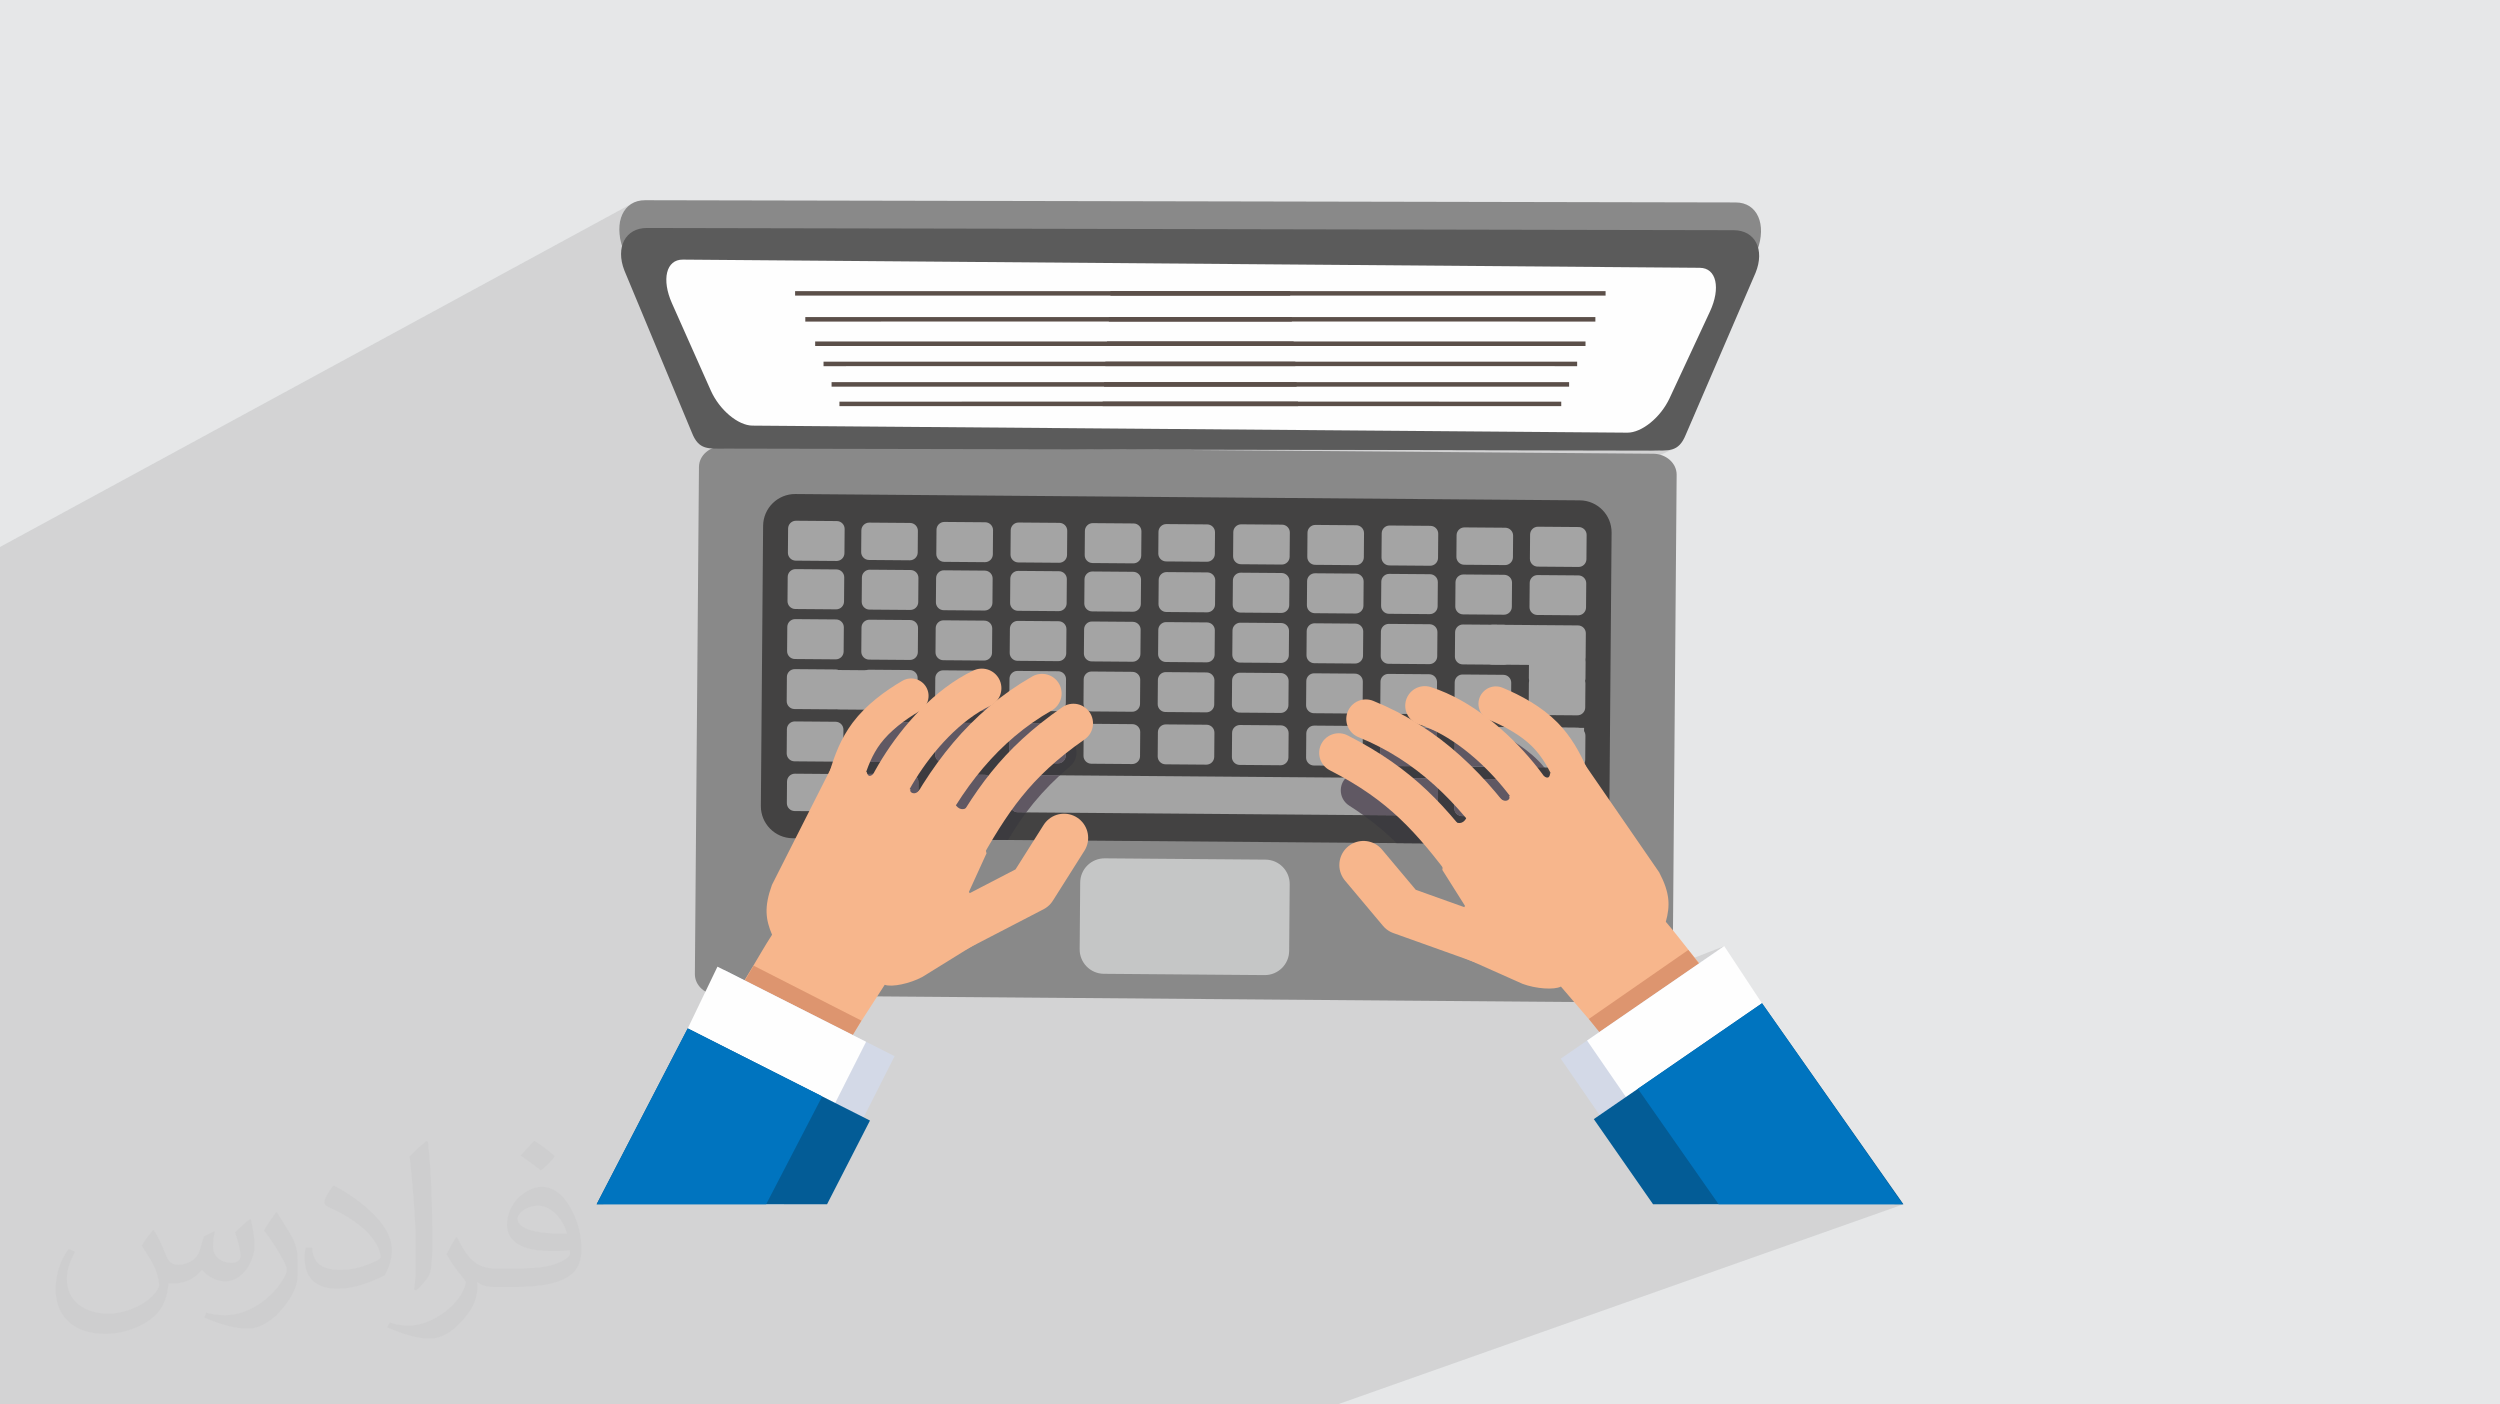 <?xml version="1.0" encoding="UTF-8"?>
<!DOCTYPE svg PUBLIC "-//W3C//DTD SVG 1.1//EN" "http://www.w3.org/Graphics/SVG/1.1/DTD/svg11.dtd">
<!-- Creator: CorelDRAW 2020 (64-Bit) -->
<svg xmlns="http://www.w3.org/2000/svg" xml:space="preserve" width="94.192mm" height="52.917mm" version="1.1" style="shape-rendering:geometricPrecision; text-rendering:geometricPrecision; image-rendering:optimizeQuality; fill-rule:evenodd; clip-rule:evenodd"
viewBox="0 0 9404.92 5283.66"
 xmlns:xlink="http://www.w3.org/1999/xlink"
 xmlns:xodm="http://www.corel.com/coreldraw/odm/2003">
 <defs>
  <style type="text/css">
   <![CDATA[
    .str2 {stroke:#5B4F49;stroke-width:16.93;stroke-miterlimit:10}
    .str19 {stroke:#5B4F49;stroke-width:16.93;stroke-miterlimit:10}
    .str17 {stroke:#5B4F49;stroke-width:16.93;stroke-miterlimit:10}
    .str18 {stroke:#5B4F49;stroke-width:16.93;stroke-miterlimit:10}
    .str21 {stroke:#5B4F49;stroke-width:16.93;stroke-miterlimit:10}
    .str20 {stroke:#5B4F49;stroke-width:16.93;stroke-miterlimit:10}
    .str1 {stroke:#5B4F49;stroke-width:16.93;stroke-miterlimit:10}
    .str16 {stroke:#5B4F49;stroke-width:16.93;stroke-miterlimit:10}
    .str5 {stroke:#5B4F49;stroke-width:16.93;stroke-miterlimit:10}
    .str0 {stroke:#5B4F49;stroke-width:16.93;stroke-miterlimit:10}
    .str4 {stroke:#5B4F49;stroke-width:16.93;stroke-miterlimit:10}
    .str3 {stroke:#5B4F49;stroke-width:16.93;stroke-miterlimit:10}
    .str8 {stroke:#F7B68C;stroke-width:131.04;stroke-linecap:round;stroke-miterlimit:10}
    .str13 {stroke:#F7B68C;stroke-width:131.04;stroke-linecap:round;stroke-miterlimit:10}
    .str9 {stroke:#F7B68C;stroke-width:147.35;stroke-linecap:round;stroke-miterlimit:10}
    .str11 {stroke:#F7B68C;stroke-width:147.35;stroke-linecap:round;stroke-miterlimit:10}
    .str14 {stroke:#F7B68C;stroke-width:147.35;stroke-linecap:round;stroke-miterlimit:10}
    .str12 {stroke:#F7B68C;stroke-width:147.35;stroke-linecap:round;stroke-miterlimit:10}
    .str6 {stroke:#F7B68C;stroke-width:147.35;stroke-linecap:round;stroke-miterlimit:10}
    .str7 {stroke:#F7B68C;stroke-width:147.35;stroke-linecap:round;stroke-miterlimit:10}
    .str10 {stroke:#F7B68C;stroke-width:181.64;stroke-linecap:round;stroke-linejoin:round;stroke-miterlimit:10}
    .str15 {stroke:#F7B68C;stroke-width:181.64;stroke-linecap:round;stroke-linejoin:round;stroke-miterlimit:10}
    .fil9 {fill:none}
    .fil8 {fill:#FEFEFE}
    .fil5 {fill:#C5C6C6}
    .fil6 {fill:#A4A4A4}
    .fil3 {fill:#898989}
    .fil7 {fill:#5B5B5B}
    .fil4 {fill:#434242}
    .fil12 {fill:#F7B68C}
    .fil0 {fill:#E6E7E8}
    .fil15 {fill:#FEFEFE;fill-rule:nonzero}
    .fil13 {fill:#DD956F;fill-rule:nonzero}
    .fil14 {fill:#D3D9E7;fill-rule:nonzero}
    .fil11 {fill:#605863;fill-rule:nonzero}
    .fil10 {fill:#3C3B3F;fill-rule:nonzero}
    .fil17 {fill:#0074BF;fill-rule:nonzero}
    .fil16 {fill:#035C96;fill-rule:nonzero}
    .fil2 {fill:#373435;fill-opacity:0.031}
    .fil1 {fill:#2B2A29;fill-opacity:0.102}
   ]]>
  </style>
 </defs>
 <g id="Layer_x0020_1">
  <polygon class="fil0" points="-0,0 9404.92,0 9404.92,5283.66 -0,5283.66 "/>
  <path class="fil1" d="M-0 3479.54l0 -0.21 0 -35.66 0 -16.25 0 -12.7 0 -62.79 0 -12.69 0 -12.97 0 -50.79 0 -81.63 0 -84.27 0 -26.39 0 -14.64 0 -0.09 0 -25.83 0 -7.96 0 -3.89 0 -78.07 0 -4.63 0 -75.07 0 -7.3 0 -23.09 0 -76.38 0 -105.49 0 -186.05 0 -138.25 0 -62.01 0 -79.93 0 -38.87 0 -97.92 2374.23 -1290.25 -10.2 7.66 -8.95 9.11 -7.68 10.46 -6.34 11.7 -4.99 12.87 -3.58 13.92 -2.14 14.89 -0.66 15.75 0.87 16.52 2.29 16.2 48.72 -26.29 -10.22 6.78 -8.99 8.06 -7.73 9.26 -6.42 10.36 -5.07 11.39 -2.88 9.62 2.44 7.84 49.5 128.17 146.01 -77.8 -7.98 5.58 -6.84 6.99 -5.7 8.32 -4.52 9.56 -3.34 10.7 -2.14 11.75 -0.92 12.71 0.33 13.58 1.58 14.37 2.86 15.05 4.14 15.65 5.46 16.16 6.79 16.57 73.69 165.52 389.54 -202.78 1186.4 -0.06 0.07 -0.03 372.15 0.02 303.92 -0.02 -0.07 0.03 1186.55 0.06 -206.99 97.61 168.58 0.01 -195.83 91.87 158.74 0.01 -162.53 75.88 131.04 0.01 -165.84 77.1 135.59 0.01 -158.21 73.25 128.65 0.01 -226.46 104.43 474.9 3.82 10.33 -0.59 10.65 -1.87 10.89 -3.11 11.05 -4.26 -168.46 76.48 211.36 0.43 12.92 -0.67 12.85 -2.02 12.7 -3.3 12.51 -4.52 -24 10.81 9.64 0.1 10.5 -0.07 9.88 -0.38 9.3 -0.81 8.73 -1.36 8.22 -2.04 7.73 -2.84 -431.05 193.97 75.56 0.61 12.33 0.72 11.96 1.93 11.53 3.07 11.05 4.14 10.5 5.17 9.9 6.12 9.24 7.02 8.5 7.86 7.72 8.63 6.87 9.35 5.97 9.99 4.99 10.58 3.96 11.11 2.89 11.58 1.73 11.99 0.53 12.34 -8.49 1053.69 -0.72 12.33 -1.93 11.96 -3.07 11.54 -4.15 11.04 -5.16 10.51 -6.12 9.9 -7.02 9.23 -7.86 8.51 -8.63 7.72 -9.35 6.87 -9.99 5.96 -10.58 5 -492.6 201.32 24.09 38.19 -38.12 88.82 105.54 37.74 -118.45 47.66 267.81 119.39 9.59 3.33 9.93 3.01 10.19 2.67 10.36 2.33 10.44 1.98 10.42 1.62 10.31 1.26 10.12 0.9 9.84 0.52 9.45 0.13 8.97 -0.25 8.41 -0.64 7.75 -1.05 7 -1.45 3.55 -1.07 7.81 -3.08 32.02 37.38 447.06 -175.08 23.02 29.28 112.22 -43.81 -56.07 38.59 -39.1 26.92 65.8 83.72 -372.24 259.21 -9.63 3.68 7.49 11.67 545.96 -208.7 529.4 756.17 2.66 0 -2129.87 753.21 -2.49 0 -28.64 0 -6.29 0 -680.09 0 -136.59 0 -27.98 0 -369.65 0 -636.72 0 -124.1 0 -224.91 0 -16.84 0 -96.46 0 -34 0 -155.96 0 -69.64 0 -36.67 0 -4.88 0 -62.69 0 -17.19 0 -213.69 0 -15.44 0 -84.92 0 -111.14 0 -0.52 0 -148.9 0 -485.78 0 -8.35 0 -17.41 0 -18.98 0 -107.1 0 -62.76 0 -120.52 0 -82.79 0 -17.76 0 -1.62 0 -66.52 0 -43.38 0 -24.33 0 -27.43 0 -2.21 0 -5.48 0 -48.27 0 -8.86 0 -5.05 0 -18.77 0 -3.47 0 -1.03 0 -18.38 0 -2.03 0 -12.81 0 -46.97 0 -2.42 0 -0.96 0 -3.82 0 -9.36 0 -1.64 0 -8.9 0 -4.52 0 -7.44 0 -0.7 0 -46.41 0 -22.47 0 -2.69 0 -15.95 0 -0.02 0 -4.88 0 -0.2 0 -22.71 0 -11.17 0 -20.79 0 -16.9 0 -8.59 0 -2.65 0 -23.77 0 -7.43 0 -9.48 0 -1.57 0 -2.87 0 -0.78 0 -0.24 0 -0.7 0 -0.81 0 -0.1 0 -0.74 0 -1.69 0 -0.32 0 -0.09 0 -7.09 0 -10.81 0 -2.89 0 -0.61 0 -3.03 0 -2.9 0 -8.15 0 -2.24 0 -2.64 0 -0.22 0 -3.73 0 -1.14 0 -0.01 0 -27.34 0 -6.47 0 -1.59 0 -15.29 0 -0.02 0 -4.02 0 -0.88 0 -0.14 0 -0.06 0 -2.59 0 -1.88 0 -2.37 0 -0.77 0 -1.5 0 -0.59 0 -17.42 0 -4.66 0 -1.58 0 -0.32 0 -0.26 0 -15.46 0 -20.05 0 -29.95 0 0 -3.49 0 -0.7 0 -7.55 0 -0.46 0 -1.69 0 -3.11 0 -7.27 0 -1.85 0 -1.03 0 -3.71 0 -0.08 0 -1.44 0 -0.57 0 -0.08 0 -0.2 0 -4.84 0 -1.54 0 -8.54 0 -10.63 0 -3.9 0 -5.82 0 -2.28 0 -0.62 0 -3.05 0 -0.18 0 -1.98 0 -2.1 0 -0.79 0 -15.05 0 -2.25 0 -2.14 0 -4.53 0 -7.88 0 -2.21 0 -1.67 0 -2.58 0 -9.26 0 -0.3 0 -1.9 0 -1.79 0 -7.39 0 -7.89 0 -6.6 0 -0.95 0 -3.62 0 -0.74 0 -3.06 0 -0.41 0 -1.8 0 -2.19 0 -0.07 0 -3.37 0 -4.6 0 -2.21 0 -2.68 0 -2.65 0 -8.28 0 -4.51 0 -0.49 0 -7.93 0 -0.18 0 -1.83 0 -8.23 0 -2.26 0 -0.13 0 -3.42 0 -0.9 0 -1.25 0 -6.82 0 -2.2 0 -1.64 0 -1.16 0 -7.76 0 -2.23 0 -3.99 0 -0.87 0 -1.67 0 -6.45 0 -0.56 0 -3.77 0 -3.26 0 -0.68 0 -2.71 0 -2.2 0 -1.77 0 -1.16 0 -1.25 0 -1.95 0 -1.97 0 -0.29 0 -0.67 0 -2.63 0 -4.56 0 -2.96 0 -2.23 0 -6.26 0 -0.04 0 -9.94 0 -1.02 0 -1.55 0 -1.84 0 -5.18 0 -2.33 0 -1.49 0 -2.31 0 -6.07 0 -2.27 0 -3.05 0 -4.13 0 -4.05 0 -4.23 0 -1.56 0 -10.04 0 -7.26 0 -4.2 0 -6.91 0 -1.77 0 -2.32 0 -0.62 0 -0.4 0 -1.87 0 -1.02 0 -2.71 0 -0.92 0 -6.79 0 -5.68 0 -9.97 0 -2.13 0 -0.78 0 -8.15 0 -0.81 0 -1.57 0 -7.17 0 -2.31 0 -4.49 0 -1.4 0 -2.89 0 -3.17 0 -10.99 0 -4.81 0 -0.09 0 -2.6 0 -8.21 0 -0.38 0 -1.39 0 -0.46 0 -0.68 0 -7.61 0 -0.28 0 -0.22 0 -2.17 0 -0.14 0 -4.41 0 -0.75 0 -0.4 0 -6.57 0 -8.45 0 -7.28 0 -5.96 0 -2.84 0 -0.37 0 -2.51 0 -0.65 0 -0.63 0 -2.32 0 -0.56 0 -1.89 0 -0.42 0 -3.9 0 -2.37 0 -0.47 0 -4.15 0 -1.37 0 -5.13 0 -1.54 0 -14.02 0 -1.97 0 -9.16 0 -2.19 0 -2.34 0 -5.53 0 -0.01 0 -1.27 0 -1.2 0 -0.03 0 -1.15 0 -0.22 0 -0.54 0 -0.74 0 -0.97 0 -0.19 0 -3.99 0 -1.25 0 -1.26 0 -2.3 0 -0.98 0 -0.4 0 -0.13 0 -11.2 0 -4.47 0 -4.66 0 -0.62 0 -4.05 0 -0.29 0 -0.29 0 -4.14 0 -3.38 0 -0.04 0 -0.6 0 -1.53 0 -0.01 0 -0.19 0 -2.32 0 -1.39 0 -2.45 0 -2.62 0 -0.65 0 -1.54 0 -2.74 0 -1.46 0 -1.06 0 -0.03 0 -3.3 0 -3.03 0 -0.21 0 -0.1 0 -2.42 0 -0.02 0 -5.5 0 -1.72 0 -3.08 0 -0.01 0 -1.73 0 -7.88 0 -3.55 0 -1.7 0 -4.25 0 -2.44 0 -0.44 0 -0.09 0 -0.9 0 -1.35 0 -0.3 0 -0.82 0 -0.1 0 -1.59 0 -0.39 0 -2.21 0 -1.99 0 -1.35 0 -2.06 0 -2.46 0 -1.58 0 -0.52 0 -0.16 0 -1.66 0 -3.19 0 -4.73 0 -1.61 0 -6.49 0 -3.36 0 -0.1 0 -3.1 0 -0.96 0 -1.19 0 -0.29 0 -0.05 0 -8.55 0 -0.02 0 -0.94 0 -0.48 0 -1.15 0 -0.31 0 -0.19 0 -0.37 0 -0.58 0 -1.31 0 -3.23 0 -1.07 0 -0.65 0 -2.31 0 -0.12 0 -1.4 0 -0.22 0 -1.24 0 -0.22 0 -0.75 0 -1.07 0 -6.05 0 -0.11 0 -2.26 0 -0.22 0 -0.02 0 -2.38 0 -2.44 0 -0.35 0 -2.34 0 -2.57 0 -2.99 0 -1.81 0 -0.39 0 -0.06 0 -8.02 0 -0.23 0 -0.19 0 -0.97 0 -0.47 0 -1.36 0 -1.14 0 -6.05 0 -0.9 0 -1.68 0 -0.96 0 -0.2 0 -0.82 0 -0.61 0 -3.12 0 -0.95 0 -5.14 0 -1.65 0 -3.89 0 -1.69 0 -1.46 0 -0.09 0 -0.98 0 -0.13 0 -1.39 0 -0.29 0 -8.67 0 -1.25 0 -0.17 0 -2.32 0 -2.31 0 -1.71 0 -0.16 0 -8.38 0 -2.16 0 -0.39 0 -0.49 0 -1.76 0 -2.36 0 -1.03 0 -0.33 0 -0.15 0 -1.85 0 -1.86 0 -1 0 -0.45 0 -2.29 0 -0.41 0 -1 0 -1.09 0 -1.51 0 -2.79 0 -0.08 0 -1.27 0 -2.16 0 -0.1 0 -2.56 0 -1.88 0 -2.33 0 -0.48 0 -1.78 0 -2.75 0 -1.42 0 -7.27 0 -0.17 0 -2.84 0 -0.89 0 -0.2 0 -1.47 0 -2.34 0 -6.78 0 -0.01 0 -1.5 0 -0.81 0 -0.32 0 -2.22 0 -1.14 0 -0.29 0 -1.85 0 -1.92 0 -5.82 0 -0.54 0 -5.42 0 -0.22 0 -4.01 0 -0.49 0 -0.01 0 -0.93 0 -1.34 0 -3.31 0 -1.43 0 -1.12 0 -0.33 0 -2.32 0 -2.34 0 -1.26 0 -3.78 0 -3.56 0 -0.51 0 -0.17 0 -0.06 0 -1.29 0 -0.06 0 -1.58 0 -0.99 0 -2.28 0 -0.47 0 -2.71 0 -7.09 0 -0.7 0 -2.54 0 -2.39 0 -4.46 0 -3.72 0 -3.66 0 -2.09 0 -3.43 0 -0.55 0 -6.4 0 -2.88 0 -1.41 0 -2.63 0 -0.16 0 -0.97 0 -0.15 0 -2.24 0 -8.16 0 -0.62 0 -0.83 0 -1.88 0 -0.92 0 -4.46 0 -2.8 0 -6.68 0 -2.19 0 -1.36 0 -6.36 0 -8.76 0 -2.43 0 -0.18 0 -7.51 0 -0.66 0 -0.14 0 -1.93 0 -0.63 0 -0.19 0 -2.37 0 -0.15 0 -14.33 0 -1.48 0 -0.8 0 -0.82 0 -15.58 0 -2 0 -7.32 0 -3.77 0 -2.23 0 -0.46 0 -4.15 0 -5.16 0 -3.08 0 -2.51 0 -0.71 0 -1.15 0 -1.63 0 -1.79 0 -7.19 0 -5.61 0 -3.8 0 -3.09 0 -2.67 0 -1.51 0 -7.16 0 -2.01 0 -10.13 0 -1.34 0 -0.12 0 -2.64 0 -2.69 0 -10.7 0 -2.81 0 -1.31 0 -16.38 0 -0.11 0 -4.09 0 -0.89 0 -6.42 0 -2.77 0 -6.68 0 -0.45 0 -8.11 0 -0.04 0 -1.46 0 -0.88 0 -9.97 0 -4.16 0 -2.17 0 -5.19 0 -2.75 0 -13.65 0 -9.02 0 -0.48 0 -2.43 0 -2.84 0 -9.79 0 -1.08 0 -7.55 0 -14.29 0 -2.27 0 -0.77 0 -0.13 0 -8.79 0 -2.84 0 -4.31 0 -14.21 0 -0.11 0 -7.74 0 -8.53 0 -3.43 0 -2.82 0 -16.73 0 -7.35 0 -0.5 0 -6.24 0 -9.45 0 -23.23 0 -0.98 0 -0.85 0 -10.58 0 -2.91 0 -1.69 0 -14.29 0 -3.48 0 -5.64 0 -10.81 0 -7.32 0 -2.89 0 -19.34 0 -1.54 0 -14.73 0 -1.27 0 -22.12 0 -1.31 0 -6.31 0 -8.48 0 -28.46 0 -2.16 0 -7.11 0 -2.97 0 -26.05 0 -16.36 0 -19.76 0 -5.67 0 -0.26 0 -10.25 0 -13.9 0 -15.17 0 -45.65zm2338.15 -2543.54l0 0.01 4.53 -2.45 -4.53 2.44zm3173.05 2471.62l-133.96 54.54 0.01 0 133.95 -54.54z"/>
  <path class="fil2" d="M578.49 4627.69c17.95,27.21 29.6,53.36 40.96,82.43 8.45,16.91 12.93,48.09 52.57,48.09 11.61,0 28.28,-3.42 43.06,-11.61 16.63,-8.73 29.32,-21.94 35.94,-42l15.85 -53.36 38.57 -19.02 2.64 2.64c-5.27,20.09 -6.59,39.36 -6.59,54.43 0,44.63 38.57,61.56 69.22,61.56 17.95,0 34.09,-8.73 34.09,-25.11 0,-21.13 -8.98,-57.06 -20.62,-89.29 17.95,-17.95 35.94,-35.94 56.53,-50.47l3.17 1.6c8.98,38.04 14,75.56 14,100.66 0,24.57 -10.83,51.79 -19.81,69.49 -18.49,34.87 -51.25,62.62 -90.87,62.62 -30.1,0 -63.65,-15.07 -86.66,-43.06l-1.32 0c-21.66,26.96 -55.22,51.25 -108.86,51.25l-16.63 0c-2.64,35.41 -10.29,60.49 -21.94,82.95 -31.95,62.34 -126.81,106.47 -216.1,106.47 -124.17,0 -186.51,-71.59 -186.51,-166.96 0,-58.91 19.27,-113.6 48.88,-152.42l24.29 10.04c-18.49,35.41 -30.91,68.68 -30.91,101.45 0,89.29 72.66,131.83 156.4,131.83 77.68,0 173.83,-49.41 191.28,-106.72 -6.59,-62.62 -30.1,-91.93 -66.04,-148.99 10.83,-19.02 24.83,-38.04 42.28,-58.38l3.17 0 0 0 0 0 -0.02 -0.09zm1432.13 -336.04c26.15,16.39 51.79,35.66 76.87,57.85 -14,19.81 -31.45,37.79 -53.11,53.64 -25.11,-20.34 -50.19,-37.79 -75.84,-56.27 17.42,-19.55 34.62,-38.29 52.04,-55.22l0 0 0 0 0 0 0 0 0 0 0.03 0zm13.47 244.11c-42.28,0 -76.87,27.75 -76.87,48.34 0,44.13 84.53,57.85 185.72,57.31 -12.68,-51.79 -57.06,-105.68 -108.86,-105.68l0.01 0.03zm-94.86 236.19c54.96,0 103.04,-1.6 139.74,-10.83 40.96,-10.29 75.56,-30.91 75.56,-45.17 0,-3.7 0,-8.19 -1.32,-11.89 -22.98,2.11 -49.41,2.11 -72.38,2.11 -74.49,0 -131.55,-16.91 -154.02,-58.66 -5.55,-11.61 -9.51,-24.57 -9.51,-39.36 0,-40.43 17.42,-79.79 48.09,-107 25.61,-22.45 53.89,-36.44 82.67,-36.44 52.04,0 93.51,41.75 122.57,107.54 15.85,35.94 26.68,77.4 26.68,129.72 0,34.87 -9.51,64.19 -31.17,85.85 -40.43,39.11 -114.92,53.89 -229.04,53.89l-51.79 0 0 0 -13.47 0c-28.28,0 -48.62,-5.02 -64.72,-17.42l-2.64 0c0.79,6.59 1.32,12.93 1.32,19.02 0,25.61 -8.45,58.38 -25.61,84.53 -50.72,75.3 -105.68,108.04 -153.24,108.04 -48.09,0 -107,-18.49 -160.11,-42.54l9.51 -18.49c17.17,7.13 40.96,11.89 73.7,11.89 85.85,0 198.66,-82.43 212.66,-163 -3.17,-6.59 -8.98,-15.32 -17.17,-24.57 -25.11,-29.85 -40.96,-54.68 -55.75,-80.83 12.68,-25.11 24.29,-45.17 35.13,-63.4l4.49 -0.53c36.72,74.77 69.99,117.55 144.23,117.55l11.61 0 0 0 53.89 0 0 0 0 0 0 0 0 0 0 0 0.09 0.01zm-371.98 79c6.34,-34.34 6.87,-72.91 6.87,-108.86l0 -53.36c0,-99.6 -12.68,-244.36 -22.98,-338.68 17.95,-19.27 43.06,-42 62.87,-57.31l5.81 1.6c13.47,118.62 16.63,256 16.63,383.06 0,33.3 -1.32,65.79 -4.49,89.55 -1.85,30.1 -19.27,52.83 -56.53,87.7l-8.19 -3.7zm-382.8 -157.19c1.85,46.77 24.83,83.49 105.15,83.49 49.93,0 92.19,-12.93 138.96,-35.13 8.45,-3.7 12.93,-8.73 12.93,-12.93 0,-29.32 -22.45,-68.15 -60.23,-103.55 -36.72,-33.3 -85.34,-62.62 -130.76,-82.18 -15.6,-6.59 -20.62,-13.47 -20.62,-20.09 0,-13.47 17.95,-41.75 32.77,-62.09l5.02 -0.53c52.04,27.21 110.17,67.64 153.24,112.53 39.11,41.47 63.4,83.49 63.4,129.19 0,33.81 -10.29,65.51 -26.96,95.11 -57.06,28.79 -117.83,50.72 -178.06,50.72 -73.17,0 -123.1,-34.34 -123.1,-114.92 0,-8.73 0,-22.19 3.17,-39.64l25.11 0 0 0 0 0 0 0 0 0 0 0 -0.02 0zm-132.37 -132.9l45.45 73.45c16.63,27.21 32.23,56.81 32.23,103.55l0 59.7c0,48.34 -30.91,100.13 -80.83,151.38 -39.11,34.62 -73.7,49.41 -105.68,49.41 -47.55,0 -101.98,-14.79 -164.85,-41.75l7.13 -18.49c19.81,5.27 42.79,9.77 71.06,9.77 90.36,-0.53 182.8,-66.57 225.08,-147.15 5.02,-9.26 6.87,-17.95 6.87,-24.04 0,-9.26 -5.02,-19.55 -8.98,-28.79 -22.98,-43.31 -48.62,-82.95 -76.87,-119.68 14.79,-23.25 29.6,-45.7 45.7,-67.9l3.7 0.53 0 0 0 0 0 0 0 0 0 0 -0.02 0.01z"/>
  <g id="_2491702112416">
   <path class="fil3" d="M6307.5 1786.12c0.34,-43.35 -39.28,-78.81 -88.53,-79.2l-3499.72 -28.2c-49.25,-0.39 -89.43,34.43 -89.79,77.77l-15.36 1907.88c-0.36,43.34 39.27,78.82 88.53,79.21l3499.71 28.19c49.24,0.39 89.44,-34.43 89.8,-77.77l15.36 -1907.88z"/>
   <path class="fil4" d="M2981.98 3153.46l2950.69 23.75c66.63,0.54 121.08,-53.04 121.62,-119.67l8.49 -1053.69c0.53,-66.62 -53.05,-121.07 -119.67,-121.61l-2950.7 -23.76c-66.62,-0.53 -121.08,53.04 -121.61,119.67l-8.48 1053.68c-0.55,66.64 53.03,121.08 119.66,121.63z"/>
   <path class="fil5" d="M4152.62 3663.42l604.69 4.86c50.66,0.4 92.06,-40.33 92.47,-90.99l2.02 -250.92c0.41,-50.66 -40.34,-92.06 -90.99,-92.47l-604.68 -4.86c-50.66,-0.42 -92.07,40.33 -92.47,90.99l-2.02 250.91c-0.42,50.66 40.33,92.06 90.98,92.48z"/>
   <path class="fil6" d="M5755.45 2101.83c-0.13,16.25 13.06,29.65 29.3,29.77l153.61 1.25c16.24,0.12 29.65,-13.06 29.76,-29.31l0.74 -91.05c0.13,-16.25 -13.06,-29.64 -29.3,-29.77l-153.61 -1.24c-16.24,-0.13 -29.65,13.05 -29.77,29.32l-0.73 91.03z"/>
   <path class="fil6" d="M5197.17 2097.33c-0.13,16.25 13.04,29.65 29.31,29.77l153.58 1.24c16.27,0.14 29.67,-13.06 29.79,-29.31l0.73 -91.04c0.13,-16.25 -13.05,-29.65 -29.3,-29.78l-153.6 -1.23c-16.26,-0.13 -29.66,13.06 -29.78,29.3l-0.73 91.05z"/>
   <path class="fil6" d="M4918.03 2095.09c-0.13,16.25 13.06,29.65 29.3,29.77l153.61 1.24c16.24,0.13 29.65,-13.06 29.76,-29.31l0.74 -91.04c0.13,-16.25 -13.06,-29.65 -29.3,-29.77l-153.61 -1.24c-16.25,-0.14 -29.65,13.06 -29.77,29.3l-0.73 91.05z"/>
   <path class="fil6" d="M4638.89 2092.84c-0.12,16.25 13.06,29.65 29.31,29.77l153.6 1.23c16.26,0.14 29.66,-13.05 29.78,-29.3l0.73 -91.04c0.13,-16.25 -13.05,-29.64 -29.31,-29.77l-153.59 -1.25c-16.26,-0.12 -29.66,13.06 -29.78,29.31l-0.74 91.05z"/>
   <path class="fil6" d="M4080.62 2088.34c-0.13,16.25 13.06,29.65 29.3,29.77l153.61 1.25c16.24,0.12 29.65,-13.06 29.76,-29.31l0.74 -91.04c0.13,-16.26 -13.06,-29.66 -29.3,-29.78l-153.6 -1.23c-16.26,-0.13 -29.66,13.05 -29.78,29.3l-0.73 91.04z"/>
   <path class="fil6" d="M3801.48 2086.09c-0.13,16.25 13.06,29.66 29.31,29.77l153.59 1.25c16.26,0.12 29.66,-13.06 29.79,-29.31l0.72 -91.05c0.13,-16.25 -13.05,-29.65 -29.31,-29.77l-153.59 -1.24c-16.25,-0.13 -29.65,13.05 -29.77,29.31l-0.74 91.04z"/>
   <path class="fil6" d="M3522.35 2083.85c-0.13,16.25 13.05,29.66 29.31,29.77l153.59 1.24c16.26,0.14 29.65,-13.05 29.78,-29.3l0.73 -91.05c0.14,-16.25 -13.05,-29.65 -29.3,-29.77l-153.59 -1.24c-16.27,-0.13 -29.66,13.06 -29.79,29.31l-0.73 91.04z"/>
   <path class="fil6" d="M2964.07 2079.34c-0.13,16.26 13.06,29.66 29.31,29.78l153.6 1.24c16.26,0.13 29.65,-13.06 29.78,-29.31l0.73 -91.04c0.13,-16.26 -13.06,-29.66 -29.31,-29.78l-153.6 -1.23c-16.25,-0.13 -29.65,13.05 -29.77,29.3l-0.74 91.04z"/>
   <path class="fil3" d="M2733.66 1687.66l3473.97 7.09c69.05,0.14 137.05,-60.04 165.29,-136.48l237.83 -615.99c36.31,-98.28 0.53,-180.53 -81.04,-180.69l-4103.09 -8.39c-81.56,-0.17 -118.66,81.93 -83.94,180.36l238.16 616.71c27.02,76.55 83.76,137.24 152.82,137.39z"/>
   <path class="fil7" d="M2733.83 1687.67l3474.83 7.1c69.08,0.15 105.71,8.36 133.28,-59.74l262.53 -609.03c35.22,-87.04 -1.25,-159.84 -82.51,-160.01l-4088.08 -8.35c-81.26,-0.17 -118.9,72.47 -85.07,159.66l253.71 609.42c26.46,68.22 62.25,60.81 131.31,60.95z"/>
   <path class="fil8" d="M2830.85 1601.16l3290.95 26.51c54.13,0.43 125.22,-56.78 159.11,-129.54l151.71 -325.76c41.31,-88.67 24.92,-164.43 -38,-164.93l-3825.89 -30.82c-62.92,-0.51 -80.61,74.98 -40.83,164.3l146.09 328.15c32.63,73.3 102.74,131.64 156.86,132.09z"/>
   <path class="fil6" d="M5753.93 2283.76c-0.13,16.25 13.05,29.65 29.31,29.77l153.59 1.24c16.26,0.13 29.65,-13.05 29.78,-29.31l0.73 -91.04c0.14,-16.24 -13.05,-29.64 -29.3,-29.77l-153.61 -1.23c-16.25,-0.14 -29.65,13.04 -29.77,29.29l-0.73 91.05z"/>
   <path class="fil6" d="M5474.79 2281.52c-0.13,16.25 13.06,29.65 29.3,29.77l153.61 1.25c16.24,0.12 29.65,-13.06 29.76,-29.31l0.73 -91.05c0.14,-16.25 -13.04,-29.65 -29.3,-29.77l-153.59 -1.24c-16.26,-0.13 -29.66,13.05 -29.78,29.31l-0.73 91.04z"/>
   <path class="fil6" d="M5195.65 2279.27c-0.13,16.25 13.05,29.65 29.31,29.78l153.59 1.23c16.26,0.14 29.66,-13.06 29.79,-29.31l0.73 -91.03c0.11,-16.27 -13.06,-29.66 -29.31,-29.79l-153.6 -1.23c-16.25,-0.13 -29.65,13.06 -29.78,29.31l-0.73 91.04z"/>
   <path class="fil6" d="M4916.52 2277.01c-0.13,16.26 13.05,29.66 29.31,29.79l153.59 1.23c16.26,0.13 29.65,-13.06 29.78,-29.31l0.73 -91.04c0.14,-16.26 -13.05,-29.65 -29.3,-29.78l-153.6 -1.24c-16.26,-0.13 -29.66,13.07 -29.78,29.32l-0.73 91.03z"/>
   <path class="fil6" d="M4637.39 2274.77c-0.14,16.26 13.05,29.66 29.3,29.78l153.6 1.24c16.24,0.13 29.66,-13.06 29.76,-29.31l0.73 -91.04c0.14,-16.25 -13.04,-29.66 -29.3,-29.78l-153.59 -1.24c-16.25,-0.13 -29.65,13.06 -29.77,29.31l-0.73 91.04z"/>
   <path class="fil6" d="M4358.24 2272.53c-0.13,16.25 13.06,29.64 29.31,29.77l153.59 1.24c16.26,0.13 29.66,-13.07 29.79,-29.32l0.73 -91.03c0.12,-16.25 -13.06,-29.66 -29.31,-29.77l-153.6 -1.24c-16.25,-0.13 -29.65,13.05 -29.78,29.3l-0.73 91.05z"/>
   <path class="fil6" d="M4079.1 2270.28c-0.13,16.24 13.05,29.64 29.31,29.76l153.59 1.24c16.26,0.13 29.65,-13.05 29.78,-29.31l0.73 -91.04c0.14,-16.25 -13.05,-29.64 -29.3,-29.77l-153.61 -1.24c-16.25,-0.12 -29.65,13.06 -29.77,29.3l-0.73 91.06z"/>
   <path class="fil6" d="M3799.98 2268.03c-0.14,16.25 13.05,29.65 29.3,29.77l153.6 1.24c16.25,0.13 29.66,-13.05 29.77,-29.3l0.73 -91.05c0.13,-16.25 -13.05,-29.64 -29.3,-29.77l-153.6 -1.24c-16.25,-0.13 -29.65,13.05 -29.77,29.31l-0.73 91.04z"/>
   <path class="fil6" d="M3520.83 2265.78c-0.12,16.25 13.06,29.66 29.31,29.77l153.6 1.24c16.25,0.13 29.65,-13.05 29.78,-29.3l0.73 -91.05c0.12,-16.25 -13.05,-29.65 -29.31,-29.77l-153.59 -1.24c-16.26,-0.13 -29.66,13.06 -29.79,29.31l-0.73 91.04z"/>
   <path class="fil6" d="M3241.7 2263.53c-0.13,16.25 13.04,29.65 29.31,29.77l153.59 1.24c16.26,0.14 29.65,-13.06 29.78,-29.31l0.73 -91.04c0.13,-16.25 -13.06,-29.65 -29.3,-29.78l-153.61 -1.23c-16.24,-0.13 -29.65,13.06 -29.77,29.3l-0.73 91.05z"/>
   <path class="fil6" d="M2962.56 2261.28c-0.14,16.26 13.05,29.66 29.3,29.78l153.61 1.24c16.24,0.13 29.65,-13.06 29.76,-29.31l0.73 -91.04c0.14,-16.25 -13.05,-29.66 -29.3,-29.78l-153.6 -1.23c-16.25,-0.14 -29.65,13.05 -29.77,29.3l-0.73 91.04z"/>
   <path class="fil6" d="M5750.89 2856.8c-0.13,16.25 13.06,29.65 29.31,29.77l153.6 1.24c16.25,0.13 29.65,-13.06 29.77,-29.31l0.73 -91.03c0.14,-16.26 -13.05,-29.66 -29.3,-29.78l-153.61 -1.24c-16.24,-0.13 -29.64,13.05 -29.76,29.3l-0.74 91.05z"/>
   <path class="fil6" d="M5471.77 2854.55c-0.14,16.26 13.05,29.66 29.3,29.78l153.59 1.24c16.26,0.13 29.66,-13.06 29.78,-29.31l0.73 -91.04c0.14,-16.25 -13.04,-29.66 -29.3,-29.78l-153.6 -1.24c-16.25,-0.12 -29.64,13.07 -29.77,29.31l-0.73 91.04z"/>
   <path class="fil6" d="M5192.62 2852.31c-0.13,16.25 13.06,29.65 29.31,29.77l153.61 1.23c16.24,0.13 29.64,-13.04 29.76,-29.3l0.74 -91.04c0.13,-16.25 -13.06,-29.65 -29.3,-29.77l-153.61 -1.24c-16.25,-0.13 -29.65,13.05 -29.78,29.3l-0.73 91.05z"/>
   <path class="fil6" d="M4913.48 2850.06c-0.12,16.25 13.06,29.65 29.31,29.77l153.6 1.24c16.25,0.13 29.65,-13.05 29.77,-29.31l0.74 -91.03c0.13,-16.25 -13.06,-29.65 -29.31,-29.77l-153.6 -1.24c-16.24,-0.13 -29.65,13.05 -29.76,29.31l-0.75 91.03z"/>
   <path class="fil6" d="M4634.35 2847.81c-0.14,16.25 13.04,29.65 29.31,29.77l153.59 1.24c16.26,0.13 29.65,-13.05 29.78,-29.3l0.73 -91.05c0.14,-16.25 -13.05,-29.65 -29.31,-29.77l-153.59 -1.23c-16.26,-0.13 -29.65,13.04 -29.78,29.3l-0.73 91.04z"/>
   <path class="fil6" d="M4355.21 2845.56c-0.13,16.25 13.06,29.66 29.31,29.78l153.61 1.24c16.24,0.13 29.64,-13.06 29.76,-29.31l0.74 -91.04c0.13,-16.26 -13.06,-29.66 -29.31,-29.78l-153.6 -1.24c-16.25,-0.13 -29.65,13.06 -29.77,29.31l-0.74 91.04z"/>
   <path class="fil6" d="M4076.08 2843.31c-0.13,16.26 13.05,29.66 29.3,29.79l153.6 1.23c16.26,0.14 29.66,-13.05 29.77,-29.3l0.74 -91.04c0.13,-16.26 -13.06,-29.66 -29.3,-29.78l-153.61 -1.24c-16.24,-0.13 -29.65,13.06 -29.77,29.31l-0.73 91.03z"/>
   <path class="fil6" d="M3796.94 2841.06c-0.14,16.26 13.05,29.66 29.31,29.78l153.58 1.24c16.27,0.14 29.66,-13.06 29.79,-29.31l0.73 -91.04c0.13,-16.24 -13.05,-29.65 -29.31,-29.78l-153.59 -1.23c-16.26,-0.14 -29.65,13.05 -29.78,29.3l-0.73 91.04z"/>
   <path class="fil6" d="M3517.8 2838.82c-0.13,16.25 13.06,29.65 29.31,29.77l153.6 1.24c16.24,0.13 29.65,-13.05 29.76,-29.31l0.74 -91.04c0.13,-16.25 -13.05,-29.65 -29.31,-29.77l-153.59 -1.24c-16.25,-0.13 -29.66,13.05 -29.77,29.3l-0.74 91.05z"/>
   <path class="fil6" d="M3238.67 2836.58c-0.13,16.25 13.06,29.65 29.31,29.77l153.59 1.23c16.26,0.14 29.66,-13.04 29.78,-29.29l0.73 -91.05c0.14,-16.25 -13.06,-29.65 -29.3,-29.77l-153.61 -1.25c-16.24,-0.12 -29.65,13.06 -29.76,29.31l-0.74 91.05z"/>
   <path class="fil6" d="M2959.52 2834.32c-0.12,16.25 13.07,29.65 29.32,29.77l153.59 1.24c16.26,0.13 29.65,-13.04 29.78,-29.3l0.73 -91.04c0.14,-16.25 -13.05,-29.65 -29.31,-29.77l-153.59 -1.24c-16.26,-0.14 -29.66,13.05 -29.78,29.31l-0.74 91.03z"/>
   <path class="fil6" d="M5750.89 2660.05c-0.13,16.26 13.06,29.66 29.31,29.78l153.6 1.23c16.25,0.14 29.65,-13.05 29.77,-29.3l0.73 -91.04c0.14,-16.26 -13.05,-29.66 -29.3,-29.78l-153.61 -1.24c-16.24,-0.13 -29.64,13.06 -29.76,29.31l-0.74 91.04z"/>
   <path class="fil6" d="M5471.77 2657.81c-0.14,16.25 13.05,29.65 29.31,29.77l153.58 1.24c16.26,0.14 29.66,-13.05 29.78,-29.31l0.73 -91.03c0.14,-16.25 -13.04,-29.66 -29.3,-29.78l-153.59 -1.24c-16.26,-0.13 -29.65,13.06 -29.78,29.31l-0.73 91.04z"/>
   <path class="fil6" d="M5192.62 2655.57c-0.13,16.24 13.06,29.64 29.31,29.76l153.61 1.24c16.24,0.13 29.64,-13.06 29.76,-29.31l0.74 -91.04c0.13,-16.25 -13.06,-29.65 -29.3,-29.77l-153.61 -1.24c-16.25,-0.12 -29.65,13.06 -29.77,29.3l-0.74 91.06z"/>
   <path class="fil6" d="M4913.48 2653.31c-0.12,16.25 13.06,29.65 29.31,29.77l153.6 1.24c16.25,0.13 29.65,-13.05 29.77,-29.31l0.74 -91.04c0.13,-16.25 -13.06,-29.65 -29.31,-29.77l-153.6 -1.24c-16.24,-0.13 -29.65,13.06 -29.76,29.3l-0.75 91.05z"/>
   <path class="fil6" d="M4634.35 2651.07c-0.14,16.25 13.04,29.65 29.31,29.77l153.59 1.23c16.26,0.14 29.65,-13.04 29.78,-29.29l0.73 -91.05c0.14,-16.25 -13.05,-29.65 -29.31,-29.77l-153.59 -1.24c-16.26,-0.13 -29.65,13.05 -29.78,29.31l-0.73 91.04z"/>
   <path class="fil6" d="M4355.21 2648.81c-0.13,16.25 13.06,29.65 29.31,29.77l153.61 1.25c16.24,0.13 29.64,-13.06 29.76,-29.31l0.74 -91.04c0.13,-16.25 -13.06,-29.65 -29.31,-29.77l-153.6 -1.24c-16.25,-0.13 -29.65,13.04 -29.77,29.31l-0.74 91.03z"/>
   <path class="fil6" d="M4076.08 2646.56c-0.13,16.26 13.05,29.66 29.3,29.78l153.6 1.24c16.26,0.13 29.66,-13.06 29.77,-29.31l0.74 -91.04c0.13,-16.26 -13.06,-29.66 -29.3,-29.78l-153.61 -1.23c-16.24,-0.14 -29.65,13.05 -29.77,29.3l-0.73 91.04z"/>
   <path class="fil6" d="M3796.94 2644.32c-0.14,16.26 13.05,29.66 29.31,29.78l153.58 1.23c16.27,0.14 29.66,-13.05 29.79,-29.3l0.73 -91.04c0.13,-16.25 -13.05,-29.66 -29.31,-29.78l-153.59 -1.24c-16.26,-0.13 -29.65,13.06 -29.78,29.31l-0.73 91.04z"/>
   <path class="fil6" d="M3517.8 2642.07c-0.13,16.25 13.06,29.65 29.31,29.78l153.6 1.23c16.24,0.13 29.65,-13.05 29.76,-29.3l0.74 -91.04c0.13,-16.26 -13.05,-29.66 -29.31,-29.77l-153.59 -1.25c-16.25,-0.12 -29.66,13.06 -29.77,29.31l-0.74 91.04z"/>
   <path class="fil6" d="M3238.67 2639.82c-0.13,16.25 13.06,29.65 29.31,29.77l153.59 1.24c16.26,0.13 29.66,-13.05 29.78,-29.31l0.74 -91.03c0.13,-16.25 -13.07,-29.65 -29.31,-29.78l-153.61 -1.24c-16.24,-0.13 -29.64,13.05 -29.76,29.3l-0.74 91.05z"/>
   <path class="fil6" d="M2959.52 2637.58c-0.12,16.25 13.07,29.65 29.32,29.77l153.59 1.24c16.26,0.13 29.65,-13.05 29.78,-29.3l0.73 -91.05c0.14,-16.25 -13.05,-29.65 -29.31,-29.77l-153.59 -1.25c-16.26,-0.12 -29.66,13.06 -29.78,29.31l-0.74 91.05z"/>
   <path class="fil6" d="M5752.41 2471.91c-0.14,16.25 13.06,29.66 29.31,29.77l153.6 1.25c16.25,0.12 29.65,-13.06 29.77,-29.31l0.74 -91.05c0.12,-16.25 -13.06,-29.64 -29.32,-29.77l-153.59 -1.24c-16.26,-0.13 -29.65,13.06 -29.78,29.31l-0.73 91.04z"/>
   <path class="fil6" d="M5473.27 2469.66c-0.12,16.25 13.05,29.65 29.31,29.77l153.6 1.25c16.25,0.13 29.65,-13.06 29.78,-29.32l0.72 -91.04c0.14,-16.25 -13.05,-29.65 -29.29,-29.77l-153.61 -1.24c-16.25,-0.13 -29.65,13.06 -29.77,29.31l-0.74 91.04z"/>
   <path class="fil6" d="M5194.15 2467.41c-0.14,16.25 13.05,29.65 29.3,29.78l153.6 1.23c16.25,0.13 29.65,-13.06 29.77,-29.31l0.73 -91.03c0.14,-16.26 -13.05,-29.66 -29.3,-29.79l-153.6 -1.23c-16.25,-0.13 -29.65,13.06 -29.77,29.3l-0.73 91.05z"/>
   <path class="fil6" d="M4915 2465.17c-0.13,16.25 13.06,29.65 29.31,29.77l153.6 1.24c16.25,0.13 29.65,-13.06 29.77,-29.31l0.74 -91.04c0.12,-16.25 -13.06,-29.65 -29.32,-29.77l-153.58 -1.25c-16.27,-0.12 -29.66,13.07 -29.79,29.31l-0.73 91.05z"/>
   <path class="fil6" d="M4635.86 2462.92c-0.12,16.25 13.06,29.65 29.31,29.77l153.6 1.23c16.25,0.14 29.65,-13.05 29.77,-29.3l0.73 -91.04c0.14,-16.25 -13.05,-29.65 -29.29,-29.77l-153.61 -1.25c-16.24,-0.12 -29.66,13.06 -29.77,29.31l-0.74 91.05z"/>
   <path class="fil6" d="M4356.73 2460.67c-0.14,16.24 13.05,29.64 29.3,29.76l153.6 1.24c16.25,0.14 29.65,-13.05 29.77,-29.3l0.73 -91.04c0.14,-16.25 -13.05,-29.65 -29.3,-29.77l-153.6 -1.24c-16.25,-0.13 -29.64,13.05 -29.77,29.31l-0.73 91.04z"/>
   <path class="fil6" d="M4077.59 2458.43c-0.13,16.24 13.06,29.65 29.31,29.76l153.6 1.25c16.25,0.12 29.65,-13.06 29.77,-29.31l0.74 -91.05c0.13,-16.25 -13.05,-29.65 -29.32,-29.77l-153.58 -1.23c-16.27,-0.13 -29.66,13.05 -29.79,29.3l-0.73 91.05z"/>
   <path class="fil6" d="M3798.45 2456.17c-0.12,16.25 13.06,29.66 29.31,29.77l153.6 1.25c16.26,0.13 29.65,-13.06 29.78,-29.31l0.73 -91.05c0.12,-16.25 -13.06,-29.65 -29.3,-29.77l-153.61 -1.24c-16.24,-0.13 -29.65,13.06 -29.77,29.31l-0.74 91.04z"/>
   <path class="fil6" d="M3519.32 2453.91c-0.13,16.27 13.05,29.66 29.3,29.79l153.6 1.23c16.25,0.14 29.66,-13.05 29.77,-29.3l0.73 -91.04c0.14,-16.26 -13.05,-29.66 -29.3,-29.78l-153.59 -1.24c-16.26,-0.13 -29.66,13.06 -29.78,29.31l-0.73 91.03z"/>
   <path class="fil6" d="M3240.18 2451.67c-0.14,16.26 13.06,29.66 29.31,29.78l153.6 1.24c16.25,0.14 29.65,-13.06 29.77,-29.31l0.74 -91.03c0.12,-16.25 -13.06,-29.66 -29.32,-29.79l-153.59 -1.23c-16.26,-0.13 -29.65,13.05 -29.78,29.3l-0.73 91.04z"/>
   <path class="fil6" d="M2961.05 2449.43c-0.14,16.25 13.05,29.65 29.3,29.77l153.61 1.24c16.25,0.13 29.64,-13.06 29.77,-29.31l0.73 -91.04c0.13,-16.25 -13.06,-29.65 -29.3,-29.77l-153.61 -1.24c-16.25,-0.14 -29.65,13.05 -29.77,29.3l-0.73 91.05z"/>
   <polygon class="fil6" points="5472,2883.38 5958.1,2887.3 5959.3,2738.32 5473.21,2734.4 "/>
   <path class="fil6" d="M3799.41 3026.19c-0.14,16.25 13.06,29.65 29.3,29.77l1550.9 12.5c16.24,0.12 29.65,-13.06 29.76,-29.31l0.66 -81.44c0.13,-16.25 -13.05,-29.65 -29.3,-29.77l-1550.89 -12.49c-16.26,-0.14 -29.65,13.05 -29.78,29.3l-0.65 81.44z"/>
   <path class="fil6" d="M3520.61 3023.94c-0.12,16.25 13.06,29.65 29.32,29.78l152.18 1.23c16.26,0.12 29.66,-13.06 29.78,-29.31l0.65 -81.44c0.14,-16.25 -13.04,-29.65 -29.3,-29.77l-152.2 -1.23c-16.24,-0.13 -29.64,13.05 -29.76,29.3l-0.67 81.44z"/>
   <path class="fil6" d="M2960.11 3021.35c-0.14,16.26 13.04,29.66 29.29,29.78l153.61 1.23c16.24,0.14 29.65,-13.04 29.77,-29.3l0.65 -81.44c0.13,-16.26 -13.05,-29.65 -29.31,-29.78l-153.59 -1.23c-16.25,-0.13 -29.65,13.06 -29.77,29.3l-0.65 81.44z"/>
   <path class="fil6" d="M3242.03 3021.71c-0.13,16.25 13.07,29.65 29.31,29.77l153.61 1.24c16.24,0.14 29.64,-13.06 29.76,-29.31l0.66 -81.44c0.13,-16.24 -13.06,-29.65 -29.31,-29.77l-153.59 -1.24c-16.25,-0.13 -29.66,13.05 -29.78,29.3l-0.66 81.45z"/>
   <path class="fil6" d="M5470.54 3040.61c-0.13,16.25 13.06,29.65 29.31,29.78l153.6 1.24c16.25,0.13 29.65,-13.06 29.77,-29.32l0.66 -81.44c0.13,-16.25 -13.05,-29.64 -29.32,-29.77l-153.58 -1.24c-16.26,-0.13 -29.66,13.07 -29.78,29.31l-0.66 81.44z"/>
   <path class="fil6" d="M5752.48 3040.96c-0.14,16.25 13.06,29.66 29.3,29.79l153.61 1.23c16.24,0.13 29.65,-13.06 29.76,-29.31l0.67 -81.44c0.12,-16.25 -13.06,-29.65 -29.32,-29.77l-153.58 -1.24c-16.27,-0.13 -29.66,13.05 -29.79,29.31l-0.65 81.43z"/>
   <path class="fil6" d="M3126.49 2639.29c-0.13,16.25 13.05,29.65 29.31,29.78l153.59 1.23c16.26,0.13 29.65,-13.06 29.78,-29.31l0.72 -89.4c0.13,-16.25 -13.06,-29.65 -29.31,-29.78l-153.59 -1.23c-16.26,-0.13 -29.66,13.06 -29.79,29.31l-0.71 89.4z"/>
   <path class="fil6" d="M5584.6 2470.48c-0.13,16.25 13.05,29.65 29.31,29.77l153.59 1.25c16.26,0.12 29.66,-13.06 29.78,-29.32l0.73 -90.96c0.13,-16.25 -13.04,-29.65 -29.3,-29.77l-153.59 -1.24c-16.27,-0.13 -29.66,13.06 -29.79,29.31l-0.73 90.96z"/>
   <path class="fil6" d="M5751.5 2550.56c-0.14,16.25 13.04,29.65 29.3,29.77l153.94 1.24c16.24,0.14 29.64,-13.05 29.77,-29.3l0.5 -62.15c0.12,-16.25 -13.05,-29.65 -29.32,-29.77l-153.93 -1.24c-16.24,-0.13 -29.64,13.06 -29.76,29.3l-0.5 62.15z"/>
   <polygon class="fil9 str0" points="4177.61,1103.56 6040.16,1103.65 "/>
   <polygon class="fil9 str1" points="4171.45,1201.18 6001.75,1201.27 "/>
   <polygon class="fil9 str2" points="4164.71,1293.06 5964.66,1293.15 "/>
   <polygon class="fil9 str3" points="4158.28,1368.94 5933.17,1369.04 "/>
   <polygon class="fil9 str4" points="4153.52,1446.06 5902.92,1446.15 "/>
   <polygon class="fil9 str5" points="4148.15,1519.31 5873.36,1519.41 "/>
   <path class="fil6" d="M3239.71 2076.82c-0.13,16.25 13.05,29.66 29.31,29.77l153.59 1.25c16.26,0.12 29.66,-13.06 29.78,-29.31l0.65 -81.45c0.13,-16.24 -13.05,-29.64 -29.3,-29.77l-153.6 -1.24c-16.24,-0.13 -29.66,13.06 -29.76,29.31l-0.67 81.44z"/>
   <path class="fil6" d="M4357.51 2082.29c-0.14,16.26 13.05,29.65 29.3,29.78l153.6 1.24c16.25,0.13 29.65,-13.06 29.77,-29.31l0.66 -81.44c0.13,-16.25 -13.05,-29.65 -29.31,-29.77l-153.59 -1.24c-16.26,-0.14 -29.66,13.05 -29.78,29.3l-0.65 81.44z"/>
   <path class="fil6" d="M5478.94 2094.8c-0.13,16.25 13.06,29.65 29.31,29.77l153.6 1.24c16.24,0.13 29.65,-13.05 29.77,-29.31l0.66 -81.43c0.12,-16.25 -13.06,-29.66 -29.31,-29.78l-153.6 -1.24c-16.25,-0.14 -29.65,13.06 -29.77,29.31l-0.66 81.44z"/>
   <path class="fil10" d="M3792.47 3159.97l-156.03 -1.25c0.66,-0.12 1.32,-0.26 2,-0.46 18.58,-35.55 37.91,-69.86 58.86,-103.34l4.81 0.04c0.08,0 0.16,0 0.24,0 16.15,0 29.42,-13.14 29.55,-29.31l0.19 -23.3c31.32,-44.71 66.53,-88.19 107.85,-131.39l139.9 1.13c0.09,0 0.17,0 0.25,0 16.16,0 29.41,-13.14 29.55,-29.31l0.59 -74.05c8.89,4.02 17.04,10.05 23.77,18 24.22,28.67 20.59,71.49 -7.97,95.71 -13.55,11.46 -26.49,22.9 -38.87,34.28l-157.3 -1.26c-0.08,-0.01 -0.17,-0.01 -0.25,-0.01 -16.14,0 -29.4,13.14 -29.54,29.31l-0.65 81.44c-0.14,16.25 13.06,29.65 29.3,29.77l31.99 0.27c-25,33.5 -47.31,67.85 -68.23,103.73zm-162.38 -1.3l-473.25 -3.8 49.51 -119.1c13.75,-59.05 29.8,-115.68 57.72,-169.7 1.29,0.18 2.6,0.28 3.91,0.29l139.59 1.13c-9.09,10.47 -17.25,21.3 -24.06,32.4 -2.42,3.92 -4.73,7.91 -6.97,11.91l-104.05 -0.83c-0.08,0 -0.16,0 -0.24,0 -16.14,0 -29.42,13.13 -29.55,29.3l-0.66 81.45c-0.13,16.25 13.07,29.65 29.31,29.77l153.61 1.24c0.08,0 0.16,0 0.25,0 16.13,0 29.39,-13.14 29.52,-29.31l0.66 -81.44c0.13,-16.24 -13.06,-29.65 -29.31,-29.77l-13.6 -0.11c27.85,-45.44 59.86,-90.41 95.36,-131.41 -18.24,13.08 -37.75,27.78 -56.35,43.77l0.61 -77.21c0.14,-16.25 -13.06,-29.65 -29.3,-29.77l-31.18 -0.26c18.7,-15.07 37.33,-28.72 54.63,-40.95 10.58,-7.47 22.74,-11.04 34.77,-11.04 18.96,0 37.62,8.89 49.43,25.5 6.17,8.78 9.69,18.62 10.7,28.59 -12.83,3.13 -22.47,14.71 -22.58,28.47l-0.74 91.05c-0.13,16.25 13.06,29.65 29.31,29.77l62.38 0.5c-12.27,14.2 -24.06,29.06 -35.33,44.29l-23.12 -0.18c-0.08,-0.01 -0.16,-0.01 -0.25,-0.01 -16.13,0 -29.39,13.15 -29.52,29.31l-0.43 51.86c-19.64,33.39 -36.61,66.63 -50.53,97.4 1.77,3.4 5.59,6.47 10.61,6.47 3.02,0 6.47,-1.11 10.15,-3.92 10.38,-20 21.02,-39.5 31.93,-58.49 4.51,10.42 14.87,17.81 26.91,17.9l120.41 0.97c-18.95,29.78 -37.07,61.14 -54.46,94.11 4.19,5.31 8.96,8.83 14.21,9.87zm102.29 -192.25l0.17 -22.21c0.14,-16.25 -13.04,-29.65 -29.3,-29.77l-101.2 -0.82c11.05,-15.17 22.34,-29.93 33.87,-44.3l64.79 0.52c0.08,0 0.16,0 0.24,0 16.13,0 29.41,-13.13 29.53,-29.31l0.74 -91.04c0.13,-16.25 -13.05,-29.65 -29.31,-29.77l-134 -1.08c18.35,-16.81 37.37,-32.32 56.99,-46.16l75.81 0.61c0.08,0 0.16,0 0.24,0 16.13,0.01 29.41,-13.12 29.53,-29.3l0.12 -14.23c20.55,3.93 39.01,17.28 48.65,37.62 8.08,17.05 8.38,35.75 2.47,52.19 18.7,-15.78 37.78,-30.84 57.39,-45.17l107.1 0.86c7.4,13.69 11.31,30.48 10.99,46.71l-129.73 -1.05c-0.07,0 -0.16,0 -0.24,0 -16.15,0 -29.41,13.13 -29.55,29.3l-0.73 91.04c-0.11,13.47 8.92,24.96 21.24,28.6 -30.08,29.64 -58.66,61.87 -85.81,96.76z"/>
   <path class="fil11" d="M3980.07 2872.08c-0.08,0 -0.16,0 -0.25,0l-139.9 -1.13c29.42,-30.75 61.93,-61.38 98.34,-92.2 12.77,-10.79 28.36,-16.08 43.85,-16.08 9.64,0 19.22,2.05 28.09,6.05l-0.59 74.05c-0.14,16.17 -13.39,29.31 -29.55,29.31zm-161.89 -2.43c-12.32,-3.63 -21.35,-15.13 -21.24,-28.6l0.73 -91.04c0.14,-16.17 13.4,-29.3 29.55,-29.3 0.08,0 0.17,0 0.24,0l129.73 1.05c-0.41,20.91 -7.84,40.89 -23.84,52.06 -40.65,28.3 -78.99,60.19 -115.17,95.82z"/>
   <path class="fil11" d="M3700.95 2869.84c-0.08,0 -0.16,0 -0.24,0l-64.79 -0.52c29.44,-36.69 60.42,-70.78 93.03,-102.35 -43.21,24.25 -83.4,60.41 -119.46,102.13l-62.38 -0.5c-16.25,-0.13 -29.44,-13.53 -29.31,-29.77l0.74 -91.05c0.11,-13.76 9.75,-25.34 22.58,-28.47 1.04,10.19 -0.52,20.5 -4.5,29.9 10.19,-10.58 20.63,-20.81 31.29,-30.57l134 1.08c16.26,0.13 29.44,13.53 29.31,29.77l-0.74 91.04c-0.12,16.18 -13.4,29.31 -29.53,29.31z"/>
   <path class="fil11" d="M3407.56 2867.48l-139.59 -1.13c-1.32,-0.01 -2.63,-0.11 -3.91,-0.29 5.1,-9.87 10.59,-19.63 16.52,-29.31 28.55,-46.61 69.97,-86.48 111.01,-119.55l31.18 0.26c16.24,0.13 29.44,13.53 29.3,29.77l-0.61 77.21c-15.7,13.48 -30.76,27.89 -43.9,43.02z"/>
   <path class="fil11" d="M3946.2 2675.06l-107.1 -0.86c5.48,-4 11,-7.95 16.56,-11.83 15.2,-10.58 31.09,-16.9 45.9,-16.9 15.22,0 29.27,6.68 40.15,22.32 1.62,2.3 3.12,4.74 4.48,7.28z"/>
   <path class="fil11" d="M3700.95 2673.08c-0.08,0 -0.16,0 -0.24,0l-75.81 -0.61c20.64,-14.54 41.95,-27.2 63.85,-37.58 9.41,-4.44 19.31,-6.55 29.05,-6.55 4.31,0 8.6,0.41 12.79,1.22l-0.12 14.23c-0.12,16.18 -13.4,29.31 -29.53,29.3z"/>
   <path class="fil11" d="M3860.7 3056.23l-31.99 -0.27c-16.24,-0.13 -29.44,-13.53 -29.3,-29.77l0.65 -81.44c0.14,-16.17 13.4,-29.31 29.54,-29.31 0.08,0 0.17,0 0.25,0.01l157.3 1.26c-50.02,46.08 -90.93,91.93 -126.45,139.52z"/>
   <path class="fil11" d="M3702.34 3054.95c-0.08,0 -0.16,0 -0.24,0l-4.81 -0.04c11.1,-17.73 22.65,-35.26 34.79,-52.57l-0.19 23.3c-0.13,16.17 -13.4,29.31 -29.55,29.31zm-32.01 -0.26l-120.41 -0.97c-12.04,-0.09 -22.4,-7.48 -26.91,-17.9 24.9,-43.34 51.23,-84.05 79.03,-122.2l101.2 0.82c16.26,0.13 29.44,13.53 29.3,29.77l-0.17 22.21c-21.58,27.72 -42.25,57.15 -62.04,88.28zm-149.48 -60.33l0.43 -51.86c0.13,-16.16 13.39,-29.31 29.52,-29.31 0.09,0 0.17,0 0.25,0.01l23.12 0.18c-19.4,26.24 -37.24,53.66 -53.31,80.98z"/>
   <path class="fil11" d="M3425.19 3052.72c-0.09,0 -0.17,0 -0.25,0l-153.61 -1.24c-16.24,-0.13 -29.44,-13.53 -29.31,-29.77l0.66 -81.45c0.13,-16.17 13.41,-29.3 29.55,-29.3 0.08,0 0.16,0 0.24,0l104.05 0.83c-18.87,33.9 -31.7,70.89 -42.5,111.08 1.34,4.27 3.78,8.8 8.06,8.8 2.37,0 5.28,-1.38 8.89,-4.96 17.19,-37.11 37.83,-76.02 61.49,-114.62l13.6 0.11c16.25,0.13 29.44,13.54 29.31,29.77l-0.66 81.44c-0.13,16.17 -13.39,29.31 -29.52,29.31z"/>
   <path class="fil12" d="M3645.09 3355.16l66.16 -145.08 -21.26 -85.64 58.14 -81.35 -110.38 -4.45c-21.36,13.32 -38.77,0.6 -49.25,-21.79 -7.55,-18.92 -7.19,-48.32 -30.08,-61.47 -45.3,-24.82 -58.82,-13.84 -97.5,15.48 -22.1,26.93 -42.18,6.29 -35.37,0 -0.16,-3.32 -15.15,-2.78 -16.34,-6.58 -5.81,-21.32 -11.26,-44.26 -35.16,-57.88 -39.56,-22.78 -56.19,-19.23 -89.97,6.36 -20.26,18.15 -23.57,-9.69 -23.57,-9.69 0,0 -28.58,20.31 -33,14.47 -5.56,-9.76 0.54,-32.92 -11.04,-40.11 -12.2,-5.7 -22.29,-9.48 -30.42,-11.23 -12.54,-1.58 -24.8,0.16 -36.89,5.2 -4.59,1.6 -9.31,4.24 -14.14,7.87 -5.01,3.06 1.34,-1.65 -5.01,3.06l-225.84 446.32c-30.38,83.38 -23.84,130.94 0.28,187.73 -49.94,77.58 -89.74,154.78 -142.67,231.48 -16.27,23.6 -62.55,40.44 -79.37,63.98 -100.97,143.69 -138.08,320.44 -249.26,460.97l304.07 71.2 402.43 -306.29 67.86 -145.91 120.8 -187.07c26.73,9.82 94.45,-4.27 141.48,-29.5l267.88 -165.82 -92.56 -154.28z"/>
   <path class="fil9 str6" d="M4038.22 2721.08c-219.1,152.25 -311.2,294.77 -427.47,502.91"/>
   <path class="fil9 str7" d="M3693.56 2588.97c-258.48,123.08 -444.57,504.58 -392.89,551.57"/>
   <path class="fil9 str8" d="M3427.69 2617.8c-60.04,34.87 -124.8,82.83 -167.76,140.36 -75.2,100.71 -83.72,218.61 -130.84,354.13"/>
   <path class="fil9 str9" d="M3920.04 2608.66c-218.95,125.35 -363.41,314.38 -477.92,546.21"/>
   <polyline class="fil9 str10" points="3595.31,3489.64 3884.01,3339.94 4002.79,3151.93 "/>
   <polygon class="fil13" points="3151.98,3987.24 2748.25,3780.46 2835.05,3632.75 3240.59,3839.55 "/>
   <polygon class="fil14" points="3083.8,4530.45 3365.38,3973.38 3258.23,3919.15 2724.4,3649.33 2278.95,4530.45 "/>
   <polygon class="fil15" points="2949.18,4530.45 3258.23,3919.15 2699.08,3636.53 2268.96,4530.45 "/>
   <polygon class="fil16" points="3272.81,4215.45 3111.31,4530.45 2244.19,4530.45 2587.17,3868.82 2743.64,3948 3093.1,4124.65 "/>
   <polygon class="fil17" points="3093.1,4124.65 2882.16,4530.45 2244.94,4530.45 2587.17,3868.82 2743.64,3948 "/>
   <path class="fil10" d="M5933.67 3177.21c-0.34,0 -0.67,0 -1,0l-465.12 -3.75c-30.87,-38.14 -62.84,-73.15 -95.96,-105.06l8.02 0.07c0.08,0 0.16,0 0.24,0 16.13,0 29.41,-13.14 29.53,-29.31l0.66 -81.44c0.13,-16.25 -13.05,-29.65 -29.3,-29.77l-198.47 -1.61c-9.8,-5.5 -19.68,-10.82 -29.66,-15.94 -16.4,-8.41 -26.25,-25.58 -30.02,-44.83 2.25,-4.11 3.53,-8.81 3.57,-13.81l0.31 -37.13c1.05,-2.85 2.25,-5.59 3.59,-8.21 10.02,-19.64 25.95,-27.94 44.16,-27.94 6.1,0 12.47,0.94 18.96,2.69l-0.57 71.14c-0.13,16.25 13.06,29.65 29.31,29.77l141.8 1.14c37.06,27.91 72.82,58.65 107.35,92.31l-0.53 65.07c-0.13,16.25 13.06,29.65 29.31,29.78l59.3 0.47c25.63,30.68 50.54,63.22 74.78,97.65 3.29,1.87 6.27,2.64 8.88,2.64 5.91,0 9.93,-3.93 11.35,-7.96 -18.38,-29.36 -40.32,-60.87 -65.04,-92.08l64.33 0.52c0.08,0 0.16,0 0.24,0 16.14,0 29.41,-13.14 29.54,-29.32l0.56 -69.26c30.05,36.41 56.96,73.74 79.9,109.61 3.56,2.7 6.38,3.78 8.61,3.78 4.86,0 6.86,-5.16 7.67,-9.87 -0.88,-2.09 -1.76,-4.16 -2.65,-6.23 1.46,0.24 2.96,0.37 4.47,0.39l126.22 1.01c0.06,0.15 0.12,0.3 0.17,0.44l58.68 100.39c-10.55,3.02 -21.68,4.62 -33.18,4.62zm-496.3 -3.98l-183.45 -1.48c-36.81,-36.58 -77.69,-71.35 -125.23,-105.31l213.55 1.72c34.59,33.75 65.79,68.64 95.14,105.07zm315.29 -154.23c-11.19,-20.53 -23.67,-39.77 -38.26,-57.62 -23.98,-29.34 -58.95,-54.74 -94.26,-76.08l34.51 0.28c0.08,0 0.16,0 0.25,0 2.13,0 4.21,-0.23 6.22,-0.67l112.63 0.91c2.09,0.49 4.23,0.76 6.45,0.77l29.28 0.23c11.48,14.25 21.86,28.9 31.33,43.88l-57.88 -0.47c-0.09,0 -0.17,0 -0.26,0 -16.15,0 -29.4,13.14 -29.54,29.31l-0.47 59.47zm-279.82 -69.3c-32.42,-27.09 -66.71,-50.15 -101.98,-66.42l4.66 0.03c0.07,0 0.15,0 0.22,0 16.15,0.01 29.42,-13.12 29.55,-29.3l0.74 -91.04c0.04,-4.88 -1.13,-9.52 -3.23,-13.6 23.58,9.38 46.81,21.08 69.51,34.63l-0.56 70.54c-0.02,1.81 0.12,3.57 0.43,5.28l-0.2 23.55 22.63 0.18c2.08,0.48 4.23,0.75 6.44,0.77l101.46 0.82c15.45,14.81 30.39,30.16 44.79,45.9l-146.33 -1.19c-0.08,0 -0.16,0 -0.24,0 -12.84,0 -23.85,8.31 -27.9,19.84zm-308.73 -23.51l-100.38 -0.81c12.94,-13.05 30.4,-20.04 48.18,-20.04 12.5,0 25.14,3.46 36.45,10.68 5.32,3.39 10.55,6.77 15.75,10.16z"/>
   <path class="fil11" d="M5809.47 2886.81l-29.28 -0.23c-2.22,-0.01 -4.36,-0.28 -6.45,-0.77l35.15 0.28c0.19,0.25 0.39,0.49 0.58,0.72z"/>
   <path class="fil11" d="M5654.9 2885.57c-0.09,0 -0.17,0 -0.25,0l-34.51 -0.28c-0.4,-0.24 -0.8,-0.49 -1.2,-0.73l42.18 0.34c-2.01,0.44 -4.09,0.67 -6.22,0.67zm-52.38 -0.42l-101.46 -0.82c-2.21,-0.02 -4.36,-0.29 -6.44,-0.77l107.16 0.87c0.24,0.23 0.5,0.48 0.74,0.72zm-130.32 -25.32c-0.31,-1.71 -0.45,-3.47 -0.43,-5.28l0.56 -70.54c0.17,0.1 0.33,0.19 0.48,0.29l-0.61 75.54z"/>
   <path class="fil11" d="M5375.75 2883.31c-0.07,0 -0.15,0 -0.22,0l-4.66 -0.03c-5.53,-2.56 -11.08,-4.94 -16.65,-7.15 3.18,2.35 6.35,4.71 9.51,7.09l-141.8 -1.14c-16.25,-0.13 -29.44,-13.53 -29.31,-29.77l0.57 -71.14c7.03,1.9 14.21,4.75 21.36,8.42 27.67,14.08 54.56,29.73 80.95,46.49 -8.09,-15.57 -10.24,-34.08 -4.53,-52 9.16,-28.93 35.93,-47.4 64.74,-47.4 6.8,0 13.71,1.02 20.54,3.18 8.91,2.84 17.76,6.02 26.57,9.53 2.1,4.08 3.27,8.72 3.23,13.6l-0.74 91.04c-0.13,16.18 -13.4,29.31 -29.55,29.3z"/>
   <path class="fil11" d="M5122.58 2865.57c-3.3,-16.88 -1.91,-35.37 3.88,-50.94l-0.31 37.13c-0.04,5 -1.33,9.7 -3.57,13.81z"/>
   <path class="fil11" d="M5808.9 2886.09l-35.15 -0.28 -112.63 -0.91 -42.18 -0.34c-14.83,-8.92 -29.68,-17.1 -43.77,-24.58 9.01,7.95 17.88,16.11 26.61,24.45l-107.16 -0.87 -22.63 -0.18 0.2 -23.55 0.61 -75.54c23.79,14.24 47.02,30.51 69.55,48.32 -10.24,-17.32 -11.73,-39.48 -1.68,-58.78 10.79,-20.63 31.82,-32.43 53.59,-32.43 9.41,0 18.93,2.2 27.84,6.84 60.07,31.3 135.4,75.12 185.82,136.66 0.33,0.41 0.65,0.8 0.97,1.19z"/>
   <path class="fil11" d="M5379.85 3068.46c-0.08,0 -0.16,0 -0.24,0l-8.02 -0.07c-59.21,-57.04 -122.14,-104.24 -189.32,-142.05l198.47 1.61c16.25,0.13 29.43,13.53 29.3,29.77l-0.66 81.44c-0.12,16.17 -13.4,29.31 -29.53,29.31zm-37.61 -0.31l-213.55 -1.72c-16.87,-12.05 -34.62,-24.01 -53.27,-35.89 -31.61,-20.2 -40.97,-62.14 -20.78,-93.75 2.68,-4.2 5.72,-8.02 9.1,-11.42l100.38 0.81c69.75,45.73 127.56,92.64 178.12,141.97z"/>
   <path class="fil11" d="M5653.68 3071.63c-0.08,0 -0.16,0 -0.24,0l-64.33 -0.52c-34.14,-43.14 -73.59,-85.75 -116.26,-121.41 4.04,-11.53 15.06,-19.84 27.9,-19.84 0.08,0 0.16,0 0.24,0l146.33 1.19c12.6,13.77 24.77,27.82 36.46,42.01l-0.56 69.26c-0.13,16.18 -13.4,29.32 -29.54,29.32zm-94.54 -0.77l-59.3 -0.47c-16.25,-0.14 -29.44,-13.54 -29.31,-29.78l0.53 -65.07c30.27,29.53 59.62,61.29 88.08,95.33z"/>
   <path class="fil11" d="M5908 3071.76l-126.22 -1.01c-1.52,-0.02 -3.02,-0.15 -4.47,-0.39 -7.68,-17.9 -15.76,-35.05 -24.64,-51.36l0.47 -59.47c0.14,-16.17 13.39,-29.31 29.54,-29.31 0.09,0 0.17,0 0.26,0l57.88 0.47c28.05,44.33 48.38,91.7 67.19,141.07z"/>
   <path class="fil12" d="M5440.23 3572.95l287.74 128.28c49.99,18.64 118.99,23.5 144.15,10.2l144.87 169.1 86.87 135.44 439.97 249.37 291.72 -111.44c-129.08,-124.3 -189.61,-294.45 -308.99,-423.26 -19.85,-21.07 -67.96,-31.52 -87.26,-52.73 -62.75,-68.89 -112.6,-140.03 -172.52,-210.18 16.28,-59.52 16.36,-107.52 -24.98,-186.06l-283.82 -411.9c-6.92,-3.78 0,0 -5.37,-2.35 -5.28,-2.94 -10.3,-4.93 -15.07,-5.89 -12.66,-3.38 -25.05,-3.43 -37.25,-0.19 -7.84,2.84 -17.32,7.94 -28.65,15.22 -10.49,8.69 -1.36,30.82 -5.54,41.23 -3.6,6.38 -34.66,-9.9 -34.66,-9.9 0,0 0.46,28.04 -22.06,12.76 -36.9,-20.81 -53.87,-22.09 -90.01,5.8 -21.84,16.71 -24.16,40.19 -27.04,62.1 -0.68,3.93 -15.6,5.39 -15.31,8.71 7.6,5.32 -9.53,28.48 -35.05,4.76 -42.28,-23.84 -57.14,-32.91 -98.68,-2.22 -20.91,16.1 -16.62,45.2 -21.56,64.96 -7.37,23.58 -22.91,38.53 -45.87,28.21l-108.78 19.25 68.55 72.79 -9.53 87.73 85.07 134.87 -70.96 165.33z"/>
   <path class="fil9 str11" d="M5036.34 2832.18c237.59,121.4 348.02,250.23 491.25,440.83"/>
   <path class="fil9 str12" d="M5360.1 2654.91c272.7,87.2 508.41,440.19 463.51,493.7"/>
   <path class="fil9 str13" d="M5627.43 2647.71c64.17,26.47 134.81,65.3 185.11,116.51 88.06,89.68 112.37,205.36 177.28,333.32"/>
   <path class="fil9 str14" d="M5138.32 2704.89c233.84,94.75 402.41,262.62 547.05,476.96"/>
   <polyline class="fil9 str15" points="5578.61,3534.18 5272.39,3424.67 5129.38,3254.35 "/>
   <polygon class="fil13" points="6084.85,3967.63 6457.08,3708.43 6351.21,3573.73 5977.16,3833.19 "/>
   <polygon class="fil14" points="6248.7,4530.45 5871.53,3982.59 5970.41,3914.44 6463.1,3575.27 7120.78,4530.45 "/>
   <polygon class="fil15" points="6394.56,4530.45 5970.41,3914.44 6486.45,3559.19 7127.5,4530.45 "/>
   <polygon class="fil16" points="6218.83,4530.45 5995.81,4210.02 6161.72,4095.9 6469.56,3883.88 6628.67,3774.29 7160.73,4530.45 "/>
   <polygon class="fil17" points="6465.49,4530.45 6161.72,4095.9 6469.56,3883.88 6628.67,3774.29 7158.07,4530.45 "/>
   <polygon class="fil9 str16" points="4853.67,1103.56 2991.13,1103.65 "/>
   <polygon class="fil9 str17" points="4859.83,1201.18 3029.52,1201.27 "/>
   <polygon class="fil9 str18" points="4866.56,1293.06 3066.62,1293.15 "/>
   <polygon class="fil9 str19" points="4872.99,1368.94 3098.12,1369.04 "/>
   <polygon class="fil9 str20" points="4877.77,1446.06 3128.35,1446.15 "/>
   <polygon class="fil9 str21" points="4883.13,1519.31 3157.92,1519.41 "/>
  </g>
 </g>
</svg>
